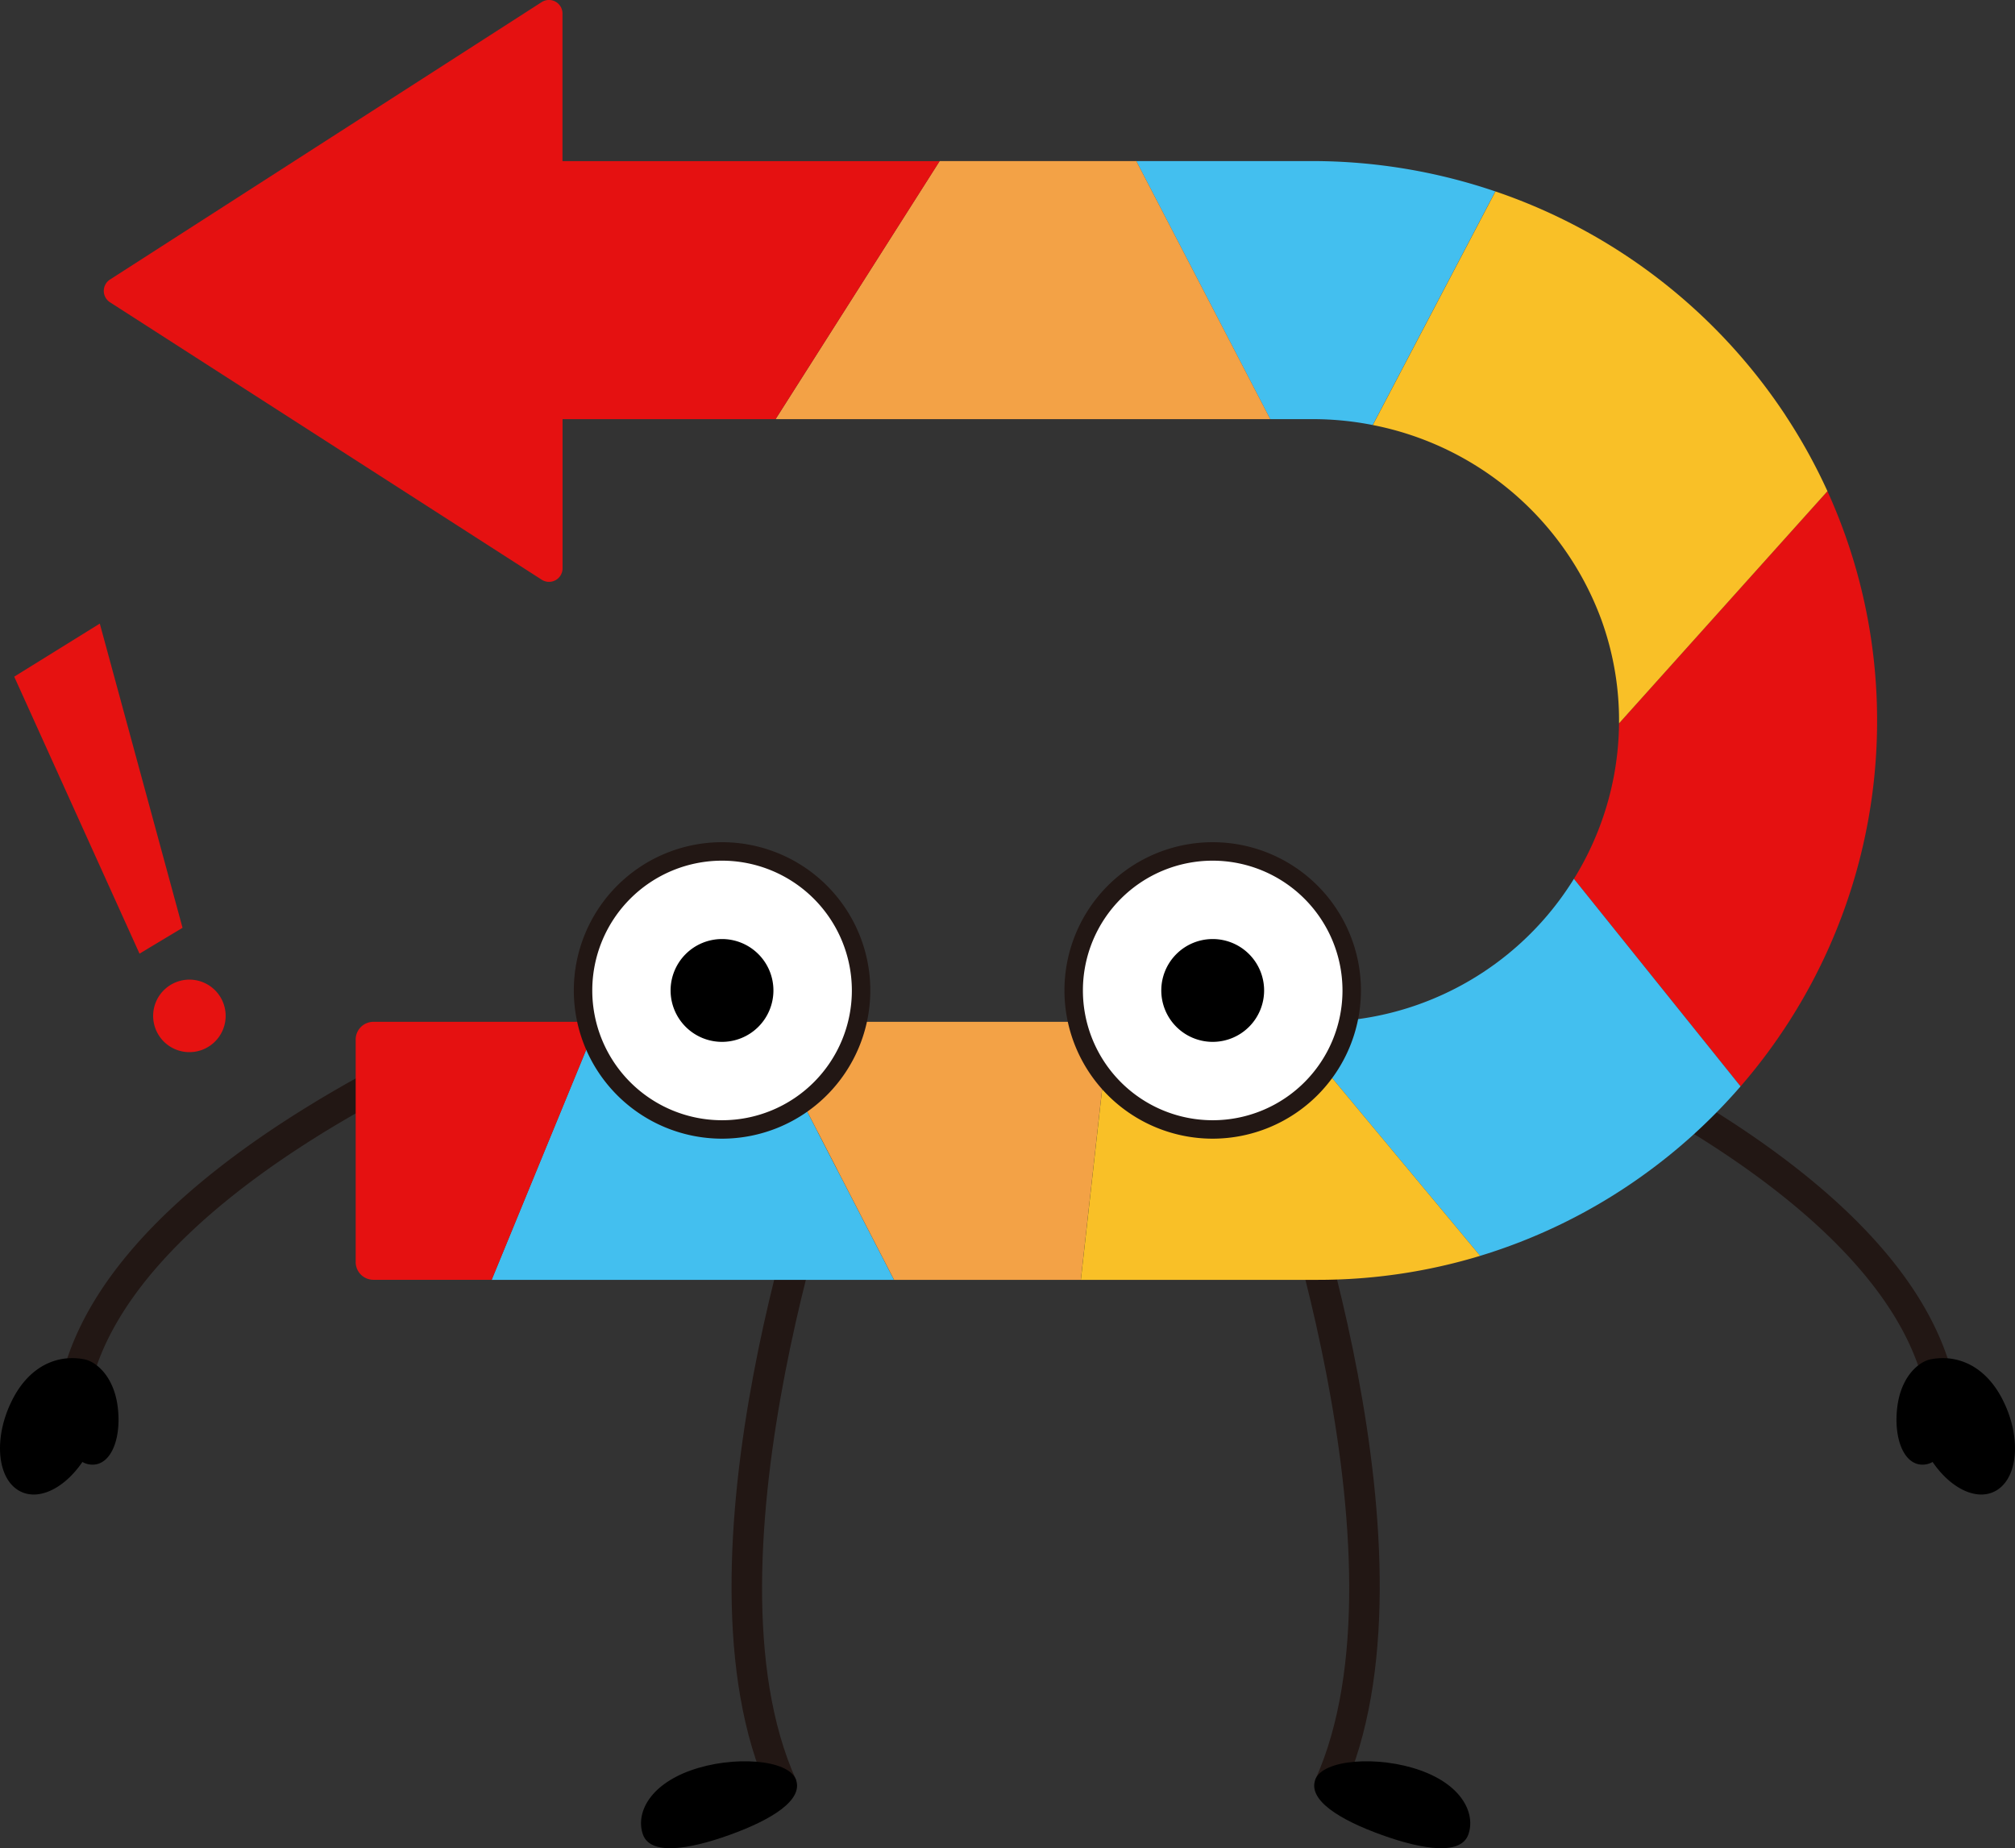 <svg data-name="グループ 137377" xmlns="http://www.w3.org/2000/svg" width="134.942" height="123.784" viewBox="0 0 134.942 123.784"><rect x="0" y="0" width="134.942" height="123.784" fill="#333333" stroke="none"/><defs><clipPath id="a"><path data-name="長方形 147495" fill="none" d="M0 0h134.942v123.784H0z"/></clipPath></defs><g data-name="グループ 137376" clip-path="url(#a)"><path data-name="パス 21427" d="M89.907 120.071l-1.843-.835c6.747-14.889-3.544-43.358-3.649-43.644l1.9-.7c.439 1.2 10.681 29.532 3.592 45.176" fill="#221714"/><path data-name="パス 21428" d="M98.329 122.873c-.493 1.372-2.963 1.039-5.793.022s-4.947-2.332-4.454-3.7 4.23-1.636 7.059-.619 3.681 2.929 3.188 4.3"/><path data-name="パス 21429" d="M51.483 120.071l1.843-.835c-6.747-14.889 3.544-43.358 3.649-43.644l-1.9-.7c-.439 1.2-10.681 29.532-3.592 45.176" fill="#221714"/><path data-name="パス 21430" d="M43.06 122.873c.493 1.372 2.963 1.039 5.793.022s4.947-2.332 4.454-3.7-4.23-1.636-7.059-.619-3.681 2.929-3.188 4.3"/><path data-name="パス 21431" d="M129.057 93.786c-2.253-13.643-26.244-23.358-26.486-23.455l.749-1.879a79.7 79.7 0 0112.847 6.822c8.846 5.817 13.855 11.935 14.886 18.182z" fill="#221714"/><path data-name="パス 21432" d="M134.108 93.73c-1.237-2.413-3.2-3.017-4.824-2.688-.8.162-1.969 1.152-2.224 3.181-.237 1.895.308 3.6 1.418 3.845a1.359 1.359 0 00.946-.154c1.262 1.852 3.082 2.684 4.337 1.868 1.428-.929 1.583-3.638.346-6.051"/><path data-name="パス 21433" d="M5.885 93.786l-2-.329c1.031-6.248 6.04-12.365 14.886-18.182a79.7 79.7 0 0112.847-6.822l.749 1.879c-.242.1-24.235 9.822-26.486 23.455" fill="#221714"/><path data-name="パス 21434" d="M.835 93.73c1.237-2.413 3.2-3.017 4.824-2.688.8.162 1.969 1.152 2.224 3.181.238 1.895-.308 3.6-1.418 3.845a1.359 1.359 0 01-.946-.154c-1.262 1.852-3.082 2.684-4.337 1.868-1.428-.929-1.583-3.638-.346-6.051"/><path data-name="パス 21435" d="M125.706 48.035a37.014 37.014 0 00-3.325-15.137l-13.957 15.549a20.019 20.019 0 01-1.269 6.844 20.3 20.3 0 01-1.75 3.569l11.16 13.9a37.708 37.708 0 003.282-4.4 37.3 37.3 0 005.859-20.319" fill="#e51111"/><path data-name="パス 21436" d="M44.281 68.436h-4.258l-7.1 17.281H59.87l-8.916-17.281z" fill="#43bfef"/><path data-name="パス 21437" d="M36.795 68.436H25.008a1.189 1.189 0 00-1.189 1.189v14.9a1.189 1.189 0 001.189 1.189h7.921l7.1-17.281z" fill="#e51111"/><path data-name="パス 21438" d="M60.267 68.436h-9.309l8.916 17.281H72.38l1.93-17.281z" fill="#f3a246"/><path data-name="パス 21439" d="M87.894 10.787h-11.8l8.97 17.284h2.844a20.7 20.7 0 014.022.395l8.212-15.646a38.111 38.111 0 00-12.248-2.033" fill="#43bfef"/><path data-name="パス 21440" d="M95.112 67.23a20.057 20.057 0 01-6.868 1.206h-2.168L99.122 84.11a37.294 37.294 0 0010.841-5.346 37.567 37.567 0 006.6-6.005l-11.16-13.9A20.2 20.2 0 0195.11 67.23" fill="#43bfef"/><path data-name="パス 21441" d="M119.585 27.835a37.9 37.9 0 00-19.437-15.014l-8.213 15.646a20.5 20.5 0 0115.306 13.038 19.811 19.811 0 011.184 6.55v.391l13.957-15.549a37.245 37.245 0 00-2.8-5.061" fill="#f9c027"/><path data-name="パス 21442" d="M62.924 10.787L51.939 28.071h33.13l-8.971-17.284z" fill="#f3a246"/><path data-name="パス 21443" d="M53.975 10.79H37.669V.907a.906.906 0 00-1.4-.762L7.366 18.722a.906.906 0 000 1.523l21.678 13.932s.344.219.635.408l6.595 4.238a.906.906 0 001.4-.762v-9.99H51.94L62.928 10.79z" fill="#e51111"/><path data-name="パス 21444" d="M84.831 68.436H74.314l-1.93 17.281h15.862a37.381 37.381 0 0010.878-1.607L86.078 68.436z" fill="#f9c027"/><path data-name="パス 21445" d="M57.665 66.335a9.309 9.309 0 11-9.31-9.31 9.309 9.309 0 019.31 9.31" fill="#fff"/><path data-name="パス 21446" d="M48.356 76.262a9.928 9.928 0 119.928-9.928 9.939 9.939 0 01-9.928 9.928m0-18.619a8.692 8.692 0 108.692 8.692 8.7 8.7 0 00-8.692-8.692" fill="#221714"/><path data-name="パス 21447" d="M51.795 66.335a3.443 3.443 0 11-3.443-3.443 3.443 3.443 0 013.443 3.443"/><path data-name="パス 21448" d="M90.523 66.335a9.309 9.309 0 11-9.31-9.31 9.309 9.309 0 019.31 9.31" fill="#fff"/><path data-name="パス 21449" d="M81.213 76.262a9.928 9.928 0 119.928-9.928 9.939 9.939 0 01-9.928 9.928m0-18.619a8.692 8.692 0 108.692 8.692 8.7 8.7 0 00-8.692-8.692" fill="#221714"/><path data-name="パス 21450" d="M84.656 66.335a3.443 3.443 0 11-3.443-3.443 3.443 3.443 0 013.443 3.443"/><path data-name="パス 21451" d="M9.343 63.87l2.881-1.731-5.541-20.374-5.731 3.554z" fill="#e61211"/><path data-name="パス 21452" d="M11.434 65.957a2.428 2.428 0 11-.831 3.332 2.428 2.428 0 01.831-3.332" fill="#e61211"/></g></svg>